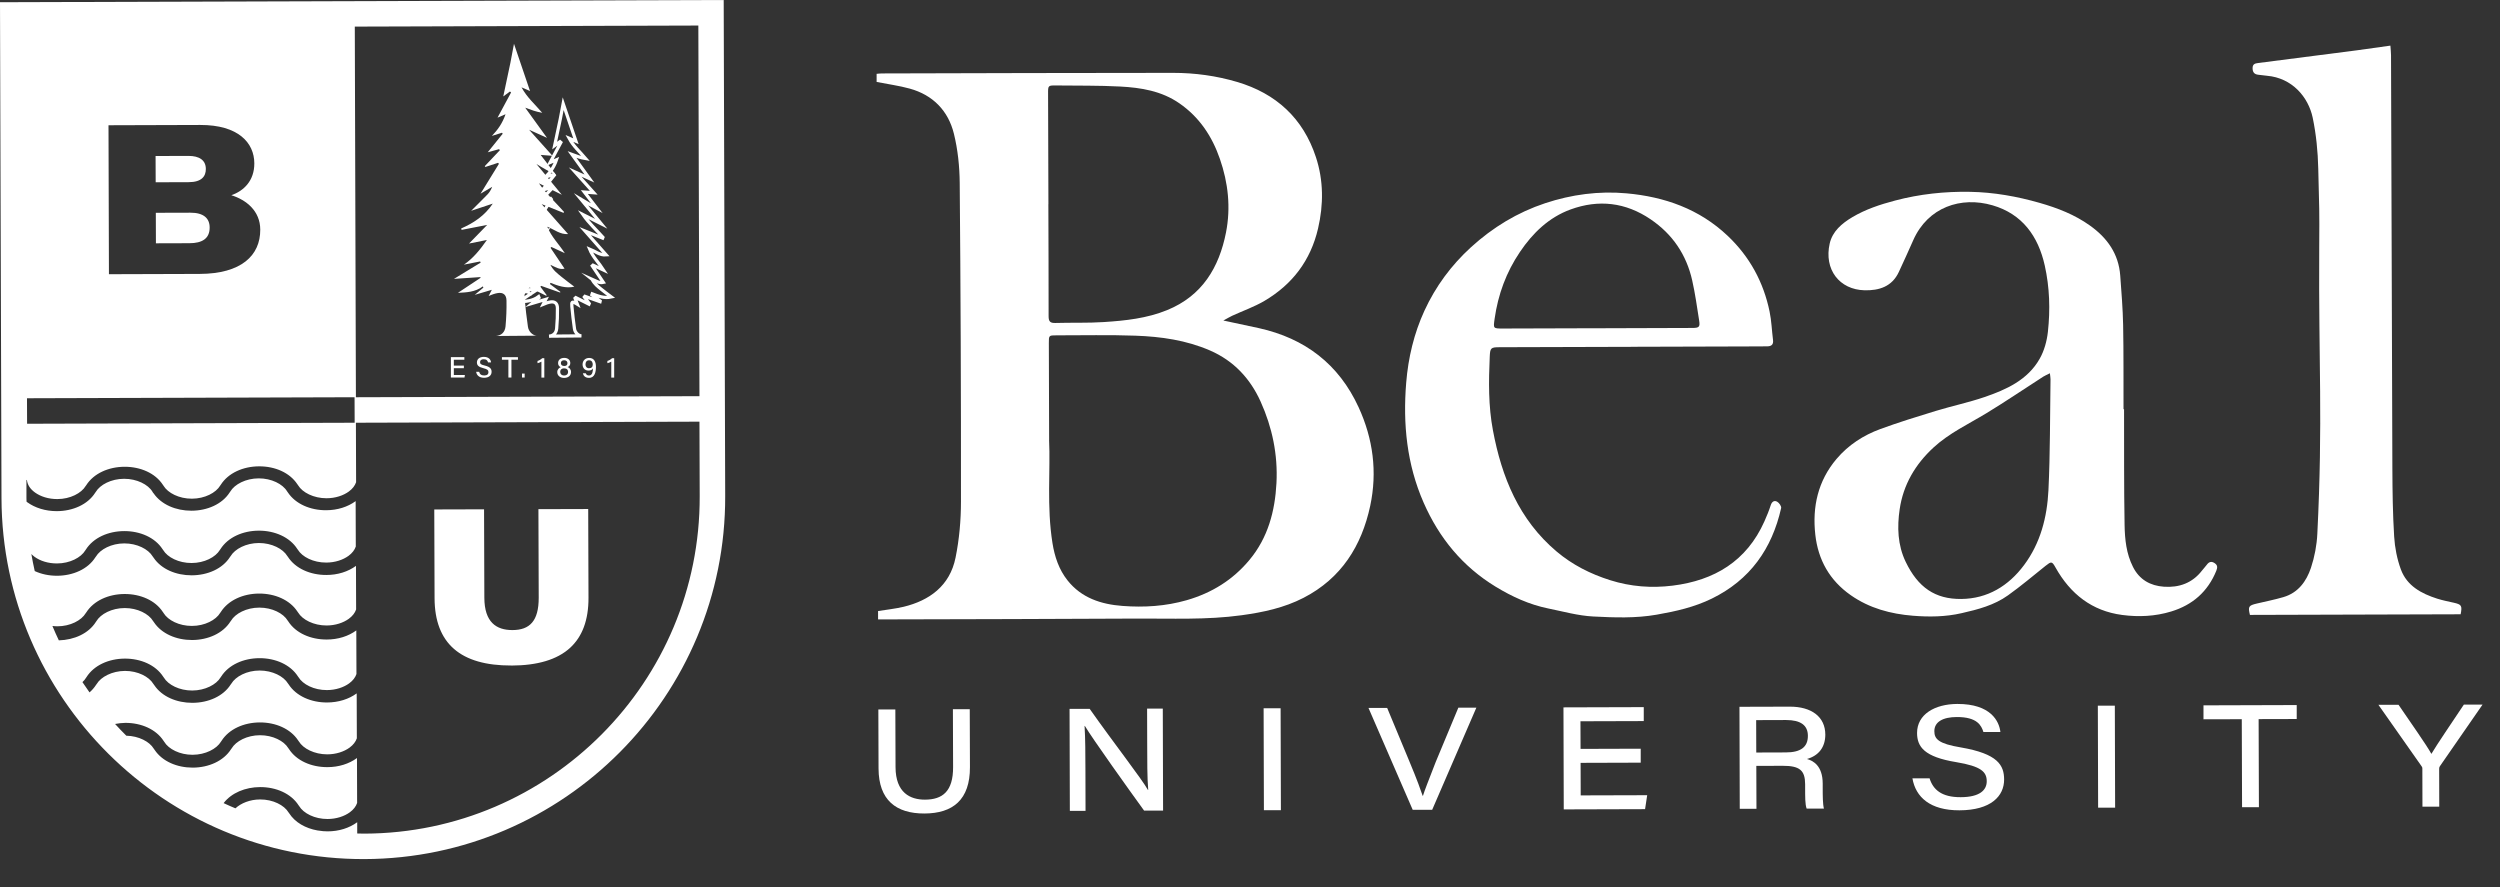 <?xml version="1.0" encoding="UTF-8"?><svg id="Layer_1" xmlns="http://www.w3.org/2000/svg" viewBox="0 0 517.76 183.77"><rect x="0" y="0" width="517.76" height="183.77" fill="#333333" stroke="none"/><defs><style>.cls-1{fill:none;stroke:#fff;stroke-miterlimit:10;stroke-width:.67px;}.cls-2{fill:#fff;stroke-width:0px;}</style></defs><path class="cls-2" d="M253.36,66.38c2.73.59,5.05,1.07,7.37,1.58,9.53,2.12,16.53,7.44,20.64,16.38,3.01,6.54,3.9,13.4,2.41,20.41-1.78,8.31-5.99,15.03-13.81,19.06-4.03,2.08-8.38,3-12.83,3.61-7.26,1-14.57.65-21.86.69-17.32.1-34.64.12-51.96.17-.47,0-.95,0-1.47,0v-1.73c1.78-.29,3.58-.47,5.32-.89,5.26-1.28,9.55-4.29,10.73-10.18.77-3.8,1.12-7.75,1.12-11.63.02-21.99-.07-43.98-.26-65.97-.03-3.4-.39-6.88-1.2-10.17-1.17-4.76-4.33-8.03-9.15-9.36-2.21-.61-4.5-.91-6.86-1.38,0-.46,0-1.03,0-1.68.39-.03.74-.08,1.09-.08,20.11-.05,40.21-.12,60.32-.12,4.49,0,8.93.6,13.25,1.88,8.09,2.39,13.68,7.54,16.32,15.57,1.59,4.83,1.6,9.82.44,14.8-1.54,6.61-5.32,11.57-11.11,14.98-2.1,1.23-4.44,2.05-6.66,3.07-.54.25-1.04.56-1.84.99ZM217.27,91.11c.3,6.21-.51,13.81.7,21.36.45,2.82,1.34,5.49,3.12,7.73,2.88,3.64,6.97,4.96,11.38,5.29,4.48.34,8.93.07,13.31-1.19,5.19-1.5,9.55-4.2,12.99-8.34,3.83-4.6,5.28-10.08,5.59-15.9.31-5.89-.87-11.55-3.29-16.91-2.17-4.79-5.57-8.43-10.46-10.56-4.92-2.14-10.16-2.88-15.45-3.07-5.44-.2-10.9-.06-16.35-.07-1.59,0-1.6.01-1.59,1.64.01,6.21.04,12.43.06,20.01ZM217.12,42.27c.02,7.75.06,15.49.05,23.24,0,1.06.32,1.41,1.39,1.38,3.35-.1,6.71.03,10.05-.19,4.46-.29,8.91-.76,13.12-2.48,7.25-2.96,10.75-8.82,12.18-16.08,1.01-5.14.46-10.27-1.27-15.24-1.62-4.68-4.24-8.63-8.38-11.5-3.71-2.57-7.95-3.25-12.27-3.48-4.39-.23-8.8-.17-13.19-.22-1.75-.02-1.75,0-1.74,1.7.02,7.63.05,15.25.07,22.88Z"/><path class="cls-2" d="M439.9,84.76c.02,7.99-.03,15.98.11,23.96.05,2.96.35,5.95,1.74,8.69,1.33,2.65,3.59,3.9,6.4,4.1,3.14.22,5.89-.75,7.89-3.34.32-.41.69-.79,1-1.21.47-.65,1.01-.76,1.65-.31.6.42.58.89.31,1.57-1.76,4.32-4.91,7.07-9.33,8.42-3.33,1.02-6.78,1.17-10.16.72-6.26-.82-10.74-4.36-13.8-9.82-.74-1.33-.88-1.29-2.07-.35-2.58,2.06-5.1,4.2-7.78,6.11-2.85,2.04-6.2,2.92-9.6,3.69-3.35.77-6.74.8-10.09.53-4.59-.37-9-1.54-12.88-4.26-4.37-3.06-6.75-7.31-7.33-12.51-.65-5.78.54-11.16,4.4-15.71,2.44-2.88,5.56-4.9,9.08-6.19,3.77-1.38,7.61-2.57,11.45-3.74,3.34-1.02,6.78-1.74,10.09-2.87,4.53-1.55,8.94-3.53,11.44-7.93.95-1.66,1.5-3.68,1.71-5.6.5-4.58.36-9.18-.65-13.71-1.36-6.1-4.67-10.69-10.82-12.48-6.51-1.9-13.38.36-16.42,7.23-.97,2.2-1.97,4.39-2.98,6.57-1.41,3.04-4.08,3.87-7.1,3.8-5.21-.13-8.44-4.31-7.22-9.69.57-2.51,2.5-4.15,4.68-5.45,2.76-1.64,5.75-2.62,8.84-3.44,5.11-1.35,10.31-1.91,15.57-1.81,4.9.09,9.68.94,14.4,2.29,3.7,1.06,7.24,2.43,10.39,4.68,3.59,2.55,5.96,5.86,6.29,10.37.25,3.41.53,6.83.6,10.24.11,5.81.06,11.62.08,17.43.04,0,.08,0,.11,0ZM424.53,77.31c-.56.29-.99.46-1.37.7-3.92,2.52-7.77,5.14-11.75,7.56-3.74,2.27-7.73,4.12-10.99,7.13-3.78,3.49-6.25,7.71-6.99,12.76-.54,3.68-.43,7.42,1.24,10.89,2.55,5.31,6.11,7.75,11.5,7.7,5.46-.05,9.8-2.7,13.02-7.02,3.41-4.57,4.78-9.94,5.05-15.5.37-7.65.31-15.31.43-22.97,0-.34-.07-.69-.13-1.26Z"/><path class="cls-2" d="M495.06,9.45c.05.75.13,1.37.13,1.99.12,35.91.15,49.75.28,85.66.02,4.68.08,9.36.37,14.03.14,2.29.6,4.65,1.39,6.8,1.26,3.41,4.25,5.01,7.54,6.06,1.11.35,2.25.57,3.39.83,1.64.37,1.8.6,1.45,2.4-14.54.04-29.09.09-43.64.13-.42-1.73-.28-1.95,1.41-2.35,1.84-.43,3.69-.8,5.5-1.33,3.08-.89,4.79-3.28,5.73-6.08.75-2.26,1.21-4.7,1.32-7.08,1.17-23.47.24-35.44.39-58.91.06-9.08.01-7.6-.2-16.68-.08-3.53-.43-7.1-1.15-10.54-.9-4.28-4.26-8.24-9.47-8.69-.6-.05-1.2-.15-1.8-.21-.83-.09-1.18-.53-1.18-1.37,0-.84.5-.98,1.16-1.06,6.84-.87,13.67-1.75,20.51-2.64,2.2-.29,4.39-.61,6.86-.96Z"/><path class="cls-2" d="M337.83,71.83c-9.08.03-18.17.05-27.25.08-1.84,0-1.97.14-2.05,2-.23,5.09-.29,10.17.66,15.2,1.82,9.72,5.4,18.53,13.19,25.11,3.26,2.75,7,4.65,11.09,5.94,4.24,1.34,8.57,1.67,12.92,1.13,8.65-1.07,15.35-5.07,19.02-13.3.49-1.1.95-2.22,1.32-3.37.25-.76.75-1.05,1.35-.7.4.23.89.94.8,1.31-1.9,8.44-6.45,14.87-14.35,18.74-3.61,1.77-7.46,2.64-11.41,3.33-4.39.77-8.78.6-13.14.38-3.14-.16-6.25-1.04-9.36-1.67-3.91-.8-7.49-2.45-10.86-4.5-6.86-4.18-11.71-10.09-14.92-17.41-3.49-7.95-4.31-16.3-3.61-24.85.42-5.16,1.61-10.19,3.78-14.91,2.31-5.02,5.54-9.4,9.65-13.15,4.5-4.1,9.6-7.2,15.36-9.11,5.45-1.8,11.1-2.56,16.83-2.04,7.89.71,15.08,3.23,20.96,8.8,4.55,4.31,7.42,9.58,8.68,15.69.4,1.93.46,3.92.71,5.88.12.97-.34,1.32-1.24,1.32-1.41,0-2.83.01-4.24.02-7.95.02-15.91.05-23.86.07ZM330.74,67.98c.4,0,.81,0,1.21,0,6.18-.02,12.35-.03,18.53-.06,1.42,0,1.63-.22,1.42-1.54-.44-2.78-.82-5.57-1.44-8.31-1.2-5.33-4.07-9.57-8.61-12.65-5.18-3.52-10.77-4.16-16.58-2.04-4.49,1.64-7.82,4.86-10.47,8.78-2.85,4.2-4.55,8.84-5.26,13.86-.28,2.01-.33,2.02,1.71,2.02,6.5-.02,13-.04,19.5-.06Z"/><path class="cls-2" d="M185.43,146.91l.04,11.98c.02,5.31,3.06,6.73,6.1,6.72,3.61-.01,5.84-1.69,5.82-6.75l-.04-11.98h3.49s.04,12,.04,12c.02,6.77-3.55,9.58-9.42,9.6s-9.49-2.77-9.51-9.33l-.04-12.22h3.52Z"/><path class="cls-2" d="M221.57,167.94l-.06-21.13h4.17c5.06,7.18,10.83,14.56,12.06,16.79h.06c-.22-2.62-.2-6.11-.21-9.54l-.02-7.3h3.25s.06,21.12.06,21.12h-3.93c-2.87-3.94-10.84-15.1-12.27-17.54h-.06c.16,2.68.17,5.69.18,9.42l.02,8.17h-3.25Z"/><path class="cls-2" d="M265.22,146.67l.06,21.13h-3.52s-.06-21.12-.06-21.12h3.52Z"/><path class="cls-2" d="M292.58,167.72l-9.16-21.1h3.87s4.56,10.97,4.56,10.97c1.71,4.08,2.37,6.01,2.79,7.23h.06c.32-1.07,1.09-3.01,2.63-6.98l4.7-11.28h3.73s-9.15,21.15-9.15,21.15h-4.05Z"/><path class="cls-2" d="M339.81,157.95l-12.46.04.02,6.74,13.77-.04-.44,2.89-16.84.05-.06-21.13,16.63-.05v2.89s-13.11.04-13.11.04l.02,5.72,12.46-.04v2.89Z"/><path class="cls-2" d="M363.74,158.62l.03,8.88h-3.46s-.06-21.12-.06-21.12l10.43-.03c4.44-.01,7.34,2.06,7.35,5.79,0,2.59-1.36,4.36-3.8,5.05,1.25.35,3.25,1.36,3.26,5.09v.95c0,1.58.01,3.31.25,4.23h-3.58c-.33-.91-.3-2.43-.31-4.31v-.72c-.01-2.89-1.12-3.84-4.66-3.83l-5.45.02ZM363.73,155.85l6.11-.02c3.1,0,4.59-1.12,4.58-3.44,0-2.18-1.5-3.27-4.51-3.27l-6.2.02.02,6.71Z"/><path class="cls-2" d="M399.62,161.19c.72,2.32,2.46,3.93,6.45,3.91,3.96-.01,5.39-1.48,5.39-3.29,0-1.94-1.11-3.1-6.33-3.97-6.59-1.08-8.09-3.16-8.1-6.03-.01-3.85,3.65-6,8.33-6.02,6.97-.02,8.68,3.61,8.93,5.81h-3.52c-.42-1.33-1.26-3.11-5.49-3.1-2.89,0-4.68,1-4.67,2.94,0,1.61.87,2.59,5.46,3.35,7.72,1.32,8.98,3.7,8.99,6.65.01,3.43-2.72,6.36-9.25,6.38-6.08.02-9.07-2.74-9.74-6.62h3.55Z"/><path class="cls-2" d="M437.99,146.14l.06,21.13h-3.52s-.06-21.12-.06-21.12h3.52Z"/><path class="cls-2" d="M464.28,148.95l-7.93.02v-2.89s19.31-.06,19.31-.06v2.89s-7.89.02-7.89.02l.06,18.24h-3.49s-.06-18.23-.06-18.23Z"/><path class="cls-2" d="M501.7,167.08l-.02-7.93c0-.24-.09-.36-.24-.57l-8.86-12.61h4.17c2.4,3.53,5.81,8.34,6.8,10.16,1.07-1.82,4.36-6.66,6.73-10.21h3.87s-8.84,12.77-8.84,12.77c-.09.15-.15.24-.15.51l.02,7.87h-3.49Z"/><path class="cls-2" d="M105.9,137.84c10.89-.03,16.01-4.87,15.98-14.05l-.06-18.37-10.31.03.06,18.32c.01,4.86-1.87,6.71-5.43,6.72-3.38.01-5.81-1.65-5.83-6.69l-.06-18.32-10.31.03.06,18.37c.03,9.45,5.45,13.98,15.89,13.95Z"/><path class="cls-2" d="M96.4,55.95c-.16.19-.22.27,0,0h0Z"/><path class="cls-2" d="M.31,103.21c.13,41.32,33.85,74.84,75.17,74.71,41.32-.13,74.84-33.85,74.71-75.17l-.31-102.75L0,.46l.31,102.75ZM73.48,5.51l71.15-.22.23,76.76-71.15.22-.23-76.76ZM22.46,25.94l19-.06c7.9-.02,11.2,3.7,11.21,7.95.01,3.6-2.18,5.71-4.76,6.6,3.07.96,5.98,3.23,5.99,7.13.02,5.35-3.92,9.14-12.56,9.17l-18.78.06-.09-30.85ZM5.59,82.48l67.84-.21.02,5.28-67.84.21-.02-5.28ZM5.58,99.44c.11.94.65,1.83,1.67,2.56,1.13.82,2.78,1.37,4.63,1.36,2.66,0,4.98-1.22,5.87-2.72,0-.01.02-.03.03-.04.03-.04.05-.08.08-.11,1.55-2.44,4.62-3.81,7.94-3.82h0c3.3-.01,6.35,1.32,7.92,3.72.06.06.11.13.15.21,0,0,0,0,0,.01.91,1.49,3.22,2.68,5.87,2.67,2.66,0,4.98-1.22,5.87-2.72.04-.06.08-.12.12-.17,1.55-2.43,4.62-3.8,7.93-3.81s6.33,1.31,7.91,3.69c.07.07.12.15.17.24,0,0,0,0,0,0,.9,1.49,3.22,2.68,5.88,2.68,1.85,0,3.5-.57,4.62-1.39.78-.57,1.27-1.23,1.51-1.93l-.04-12.32,71.15-.22.05,15.44c.12,38.42-31.04,69.76-69.45,69.88-.5,0-.99-.02-1.48-.03v-2.33s-.02,0-.02.01c-1.62,1.19-3.77,1.88-6.12,1.88-.31,0-.61-.02-.91-.04-.39-.05-.79-.09-1.18-.15-2.48-.44-4.65-1.66-5.87-3.57-.04-.05-.08-.1-.12-.16-.9-1.5-3.22-2.7-5.88-2.69-2.11,0-3.99.78-5.12,1.84-.83-.34-1.64-.7-2.45-1.08,1.63-2.12,4.49-3.31,7.56-3.32,3.32-.01,6.41,1.34,7.97,3.78.04.05.08.1.11.15.9,1.5,3.22,2.69,5.88,2.68,1.85,0,3.5-.57,4.62-1.39.78-.57,1.27-1.23,1.51-1.93l-.03-9.31s0,0-.01.01c-1.62,1.19-3.77,1.88-6.12,1.88-3.32.01-6.41-1.33-7.97-3.77-.04-.05-.08-.1-.11-.15-.9-1.5-3.22-2.7-5.88-2.69-2.66,0-4.98,1.23-5.87,2.73-.03.06-.07.11-.12.16-1.55,2.44-4.62,3.81-7.94,3.82-3.26,0-6.29-1.3-7.87-3.65-.08-.08-.15-.18-.2-.28-.88-1.46-3.11-2.63-5.68-2.68-.8-.79-1.57-1.6-2.33-2.43.69-.13,1.39-.22,2.12-.23h0c3.3-.01,6.35,1.32,7.92,3.72.06.06.11.13.15.21,0,0,0,0,0,.01.91,1.49,3.22,2.68,5.87,2.67s4.98-1.22,5.87-2.72c.04-.06.08-.12.12-.17,1.55-2.43,4.62-3.8,7.93-3.81,3.28-.01,6.33,1.31,7.91,3.69.07.07.12.15.17.24,0,0,0,0,0,0,.9,1.49,3.22,2.68,5.88,2.68,1.85,0,3.5-.57,4.62-1.39.78-.57,1.27-1.23,1.51-1.93l-.03-9.31s0,0-.01.01c-1.62,1.19-3.77,1.87-6.12,1.88-3.32.01-6.4-1.33-7.97-3.76-.04-.05-.08-.1-.12-.16-.9-1.5-3.22-2.7-5.88-2.7-2.66,0-4.98,1.23-5.87,2.73-.03.06-.07.11-.12.16-1.55,2.44-4.62,3.79-7.94,3.8-3.26,0-6.28-1.28-7.87-3.63-.08-.09-.15-.18-.21-.29-.9-1.5-3.23-2.7-5.88-2.69s-4.98,1.23-5.87,2.73c-.03.06-.07.11-.12.16-.37.58-.83,1.1-1.35,1.56-.5-.7-.99-1.41-1.47-2.13.3-.28.56-.58.74-.89.03-.06.07-.11.11-.16,1.55-2.44,4.62-3.81,7.94-3.82,3.3-.01,6.35,1.32,7.92,3.72.06.06.11.13.15.21.9,1.5,3.22,2.69,5.88,2.68s4.98-1.22,5.87-2.72c.04-.06.08-.12.12-.17,1.55-2.43,4.62-3.8,7.93-3.81,3.32-.01,6.41,1.34,7.97,3.78.04.05.08.1.11.15.9,1.5,3.22,2.69,5.88,2.68,1.85,0,3.5-.57,4.62-1.39.78-.57,1.27-1.23,1.51-1.93l-.03-9.04s0,0-.01.01c-1.62,1.19-3.77,1.88-6.12,1.88-3.32.01-6.41-1.33-7.97-3.77-.04-.05-.08-.1-.11-.15-.9-1.5-3.22-2.7-5.88-2.69-2.66,0-4.98,1.23-5.87,2.73-.03.06-.07.11-.12.16-1.55,2.44-4.62,3.81-7.94,3.82-3.26,0-6.29-1.3-7.87-3.65-.08-.08-.15-.18-.2-.28-.9-1.5-3.23-2.7-5.88-2.69-2.66,0-4.98,1.23-5.87,2.73-.03.06-.07.11-.11.16-1.5,2.37-4.45,3.71-7.66,3.8-.47-.98-.91-1.98-1.33-2.98.34.04.68.07,1.03.07,2.66,0,4.98-1.22,5.87-2.72,0-.01.02-.03.03-.04.03-.04.05-.08.08-.11,1.55-2.44,4.62-3.81,7.94-3.82h0c3.3-.01,6.35,1.32,7.92,3.72.06.06.11.13.15.21,0,0,0,0,0,.01.91,1.49,3.22,2.68,5.87,2.67,2.66,0,4.98-1.22,5.87-2.72.04-.06.08-.12.12-.17,1.55-2.43,4.62-3.8,7.93-3.81,3.28-.01,6.33,1.31,7.91,3.69.07.07.12.15.17.24,0,0,0,0,0,0,.9,1.49,3.22,2.68,5.88,2.68,1.85,0,3.5-.57,4.62-1.39.78-.57,1.27-1.23,1.51-1.93l-.03-9.03s0,0-.01.01c-1.62,1.19-3.77,1.88-6.12,1.88-3.32.01-6.4-1.33-7.97-3.76-.04-.05-.08-.1-.12-.16-.9-1.5-3.22-2.7-5.88-2.7s-4.98,1.23-5.87,2.73c-.03.06-.07.11-.12.16-1.55,2.44-4.62,3.79-7.94,3.8-3.26,0-6.28-1.28-7.87-3.63-.08-.09-.15-.18-.21-.29-.9-1.5-3.23-2.7-5.88-2.69-2.66,0-4.98,1.23-5.87,2.73-.03.06-.07.11-.12.16-1.55,2.44-4.62,3.8-7.94,3.81-1.68,0-3.25-.34-4.61-.97-.26-1.17-.5-2.34-.7-3.53.2.2.42.4.68.59,1.13.82,2.78,1.37,4.63,1.36,2.66,0,4.98-1.22,5.87-2.72.03-.06.07-.11.11-.16,1.55-2.44,4.62-3.81,7.94-3.82,3.3-.01,6.35,1.32,7.92,3.72.06.06.11.13.15.21.9,1.5,3.22,2.69,5.88,2.68,2.66,0,4.98-1.22,5.87-2.72.04-.06.08-.12.12-.17,1.55-2.43,4.62-3.8,7.93-3.81s6.41,1.34,7.97,3.78c.04.05.08.1.11.15.9,1.5,3.22,2.69,5.88,2.68,1.85,0,3.5-.57,4.62-1.39.78-.57,1.27-1.23,1.51-1.93l-.03-9.41s0,0-.01.01c-1.62,1.19-3.77,1.88-6.12,1.88-3.28.01-6.33-1.31-7.91-3.69-.07-.07-.12-.15-.17-.24,0,0,0,0,0,0-.9-1.49-3.22-2.68-5.88-2.67s-4.98,1.23-5.87,2.73c-.04.06-.08.12-.12.17-1.55,2.43-4.62,3.79-7.93,3.8-3.23,0-6.22-1.27-7.82-3.58-.1-.1-.19-.22-.25-.35-.9-1.5-3.23-2.69-5.88-2.68-2.66,0-4.98,1.23-5.87,2.73-.04.06-.08.12-.12.17-1.55,2.43-4.62,3.79-7.94,3.8-2.35,0-4.5-.67-6.13-1.85-.05-.04-.09-.08-.14-.12,0-.25-.02-.5-.02-.75v-3.76Z"/><path class="cls-2" d="M43.42,47.11c0-1.89-1.24-3.07-4-3.06l-7.15.02.02,6.32,6.93-.02c2.68,0,4.21-.98,4.2-3.26Z"/><path class="cls-2" d="M42.63,35c0-1.84-1.37-2.72-3.61-2.71l-6.8.02.02,5.44,6.8-.02c2.76,0,3.59-1.24,3.59-2.73Z"/><path class="cls-2" d="M113.94,54.82c1.08.48,1.94,1.09,2.98.82-1-1.49-1.95-2.9-2.9-4.31.06-.06.12-.12.18-.18.93.43,1.85.86,2.78,1.29-1.21-1.88-2.78-3.36-3.64-5.49,1.44.57,2.68,1.66,4.31,1.52-1.78-2.02-3.57-4.05-5.47-6.2,1.62.65,3.08,1.24,4.54,1.82.03-.07.06-.14.09-.21-1.69-1.92-3.59-3.61-5.2-5.92,1.72.87,3.24,1.63,4.75,2.38l-5.26-6.37c.68.41,1.36.83,2.05,1.21.68.38,1.37.74,2.06,1.11l-3.24-4.21c.7.05,1.57.12,2.45.19l-4.84-5.4c1.34.61,2.53,1.14,3.71,1.68l-4.52-6.25c1.26.46,2.14.82,3.53,1.06-1.51-1.77-3.13-3.14-4.29-5.27.71.3,1.23.53,1.76.76l-3.32-9.78c-.28,1.5-.51,2.72-.75,3.97l-1.47,6.93c.55-.4.97-.71,1.39-1.02.08.07.15.14.23.2-.94,1.75-1.88,3.5-2.81,5.22.44-.19,1-.43,1.66-.71-.63,1.85-1.62,3.24-2.83,4.49.7-.22,1.4-.44,2.1-.66.05.07.09.14.14.21-1.03,1.28-2.06,2.56-3.1,3.84.76-.21,1.55-.43,2.35-.65.06.07.11.14.17.21-1.04,1.1-2.09,2.21-3.13,3.31.04.06.08.12.12.17.88-.29,1.75-.57,2.63-.86.06.07.12.14.18.21-1.3,2.11-2.59,4.22-3.81,6.19.71-.42,1.56-.92,2.42-1.43-.25.62-.56,1.15-.96,1.56-1.13,1.17-2.29,2.3-3.4,3.41,1.4-.47,2.91-.97,4.48-1.49-1.7,2.55-4.01,4.03-6.55,5.15.03.1.06.2.09.29,1.73-.33,3.45-.67,5.3-1.03-1.22,1.25-2.42,2.48-3.76,3.86,1.3-.26,2.47-.49,3.7-.74-1.37,1.96-2.82,3.79-4.76,5.11,1.12-.22,2.24-.44,3.36-.66.04.08.07.16.11.24-1.78,1.09-3.56,2.17-5.53,3.37,1.93-.13,3.68-.25,5.43-.37.04.04.07.09.11.13-1.58,1.05-3.17,2.1-4.72,3.13,1.75-.09,3.56-.14,5.17-1.34.03.09.07.17.1.26-.53.45-1.07.9-1.79,1.5,1.28-.38,2.34-.69,3.54-1.05-.26.51-.43.84-.66,1.29.41-.17.69-.3.99-.39.3-.1.6-.18.91-.23,1.1-.17,1.79.34,1.8,1.58.03,1.77-.04,3.56-.2,5.32-.11,1.22-.9,1.92-1.99,2l8.44-.07c-.85-.05-1.68-.88-1.81-1.84-.27-1.93-.52-3.88-.68-5.82-.11-1.26.08-1.36,1.06-.81.1.06.2.12.36.21-.23-.58-.41-1.06-.6-1.53.07-.06.14-.12.21-.18,1.15.57,2.3,1.14,3.45,1.71.02-.05.04-.1.07-.15-.43-.58-.86-1.15-1.29-1.73.05-.06.1-.12.15-.18,1.31.46,2.63.93,3.94,1.39l.04-.15c-.72-.54-1.43-1.07-2.15-1.61.04-.09.07-.17.1-.26,1.57.61,3.14,1.21,4.95.8-.96-.73-1.84-1.36-2.67-2.05-.82-.68-1.7-1.3-2.34-2.56Z"/><path class="cls-1" d="M122.59,57.82c.86.38,1.54.86,2.37.66-.79-1.18-1.55-2.3-2.31-3.43.05-.05.1-.1.15-.14.74.34,1.47.69,2.21,1.03-.96-1.49-2.21-2.68-2.9-4.36,1.14.45,2.13,1.32,3.43,1.21-1.42-1.61-2.84-3.22-4.35-4.93,1.29.52,2.45.98,3.61,1.45.02-.05.05-.11.07-.16-1.34-1.52-2.85-2.87-4.14-4.71,1.37.69,2.57,1.29,3.78,1.9l-4.18-5.07c.54.32,1.08.66,1.63.97.54.31,1.09.59,1.64.88l-2.58-3.35c.56.04,1.25.1,1.95.15l-3.85-4.29c1.07.48,2.01.91,2.95,1.34l-3.59-4.97c1,.37,1.7.65,2.81.84-1.2-1.41-2.49-2.5-3.41-4.19.56.24.98.42,1.4.6l-2.64-7.77c-.22,1.19-.41,2.16-.6,3.16l-1.17,5.51c.44-.32.77-.56,1.11-.81.06.05.12.11.18.16-.75,1.39-1.5,2.78-2.23,4.15.35-.15.79-.34,1.32-.56-.5,1.47-1.28,2.57-2.25,3.57.56-.17,1.11-.35,1.67-.52.04.05.07.11.11.16-.82,1.02-1.64,2.03-2.46,3.06.6-.17,1.23-.34,1.87-.52.05.06.09.11.14.17-.83.88-1.66,1.75-2.49,2.63.03.05.07.09.1.14.7-.23,1.39-.46,2.09-.68.05.06.09.11.14.17-1.03,1.68-2.06,3.35-3.03,4.93.56-.33,1.24-.73,1.93-1.14-.2.49-.45.91-.76,1.24-.9.93-1.82,1.83-2.7,2.71,1.12-.37,2.32-.77,3.56-1.19-1.35,2.03-3.19,3.21-5.21,4.09.02.08.05.16.07.23,1.37-.27,2.75-.53,4.22-.82-.97,1-1.92,1.97-2.99,3.07,1.03-.21,1.97-.39,2.95-.59-1.09,1.56-2.24,3.01-3.78,4.07.89-.18,1.78-.35,2.67-.53.03.06.06.13.09.19-1.41.86-2.83,1.73-4.4,2.68,1.54-.11,2.93-.2,4.32-.3.03.03.06.07.08.1-1.26.84-2.52,1.67-3.75,2.49,1.39-.08,2.83-.11,4.11-1.07.03.07.05.14.08.21-.42.36-.85.71-1.42,1.19,1.02-.3,1.86-.55,2.81-.83-.21.4-.34.67-.52,1.03.32-.13.55-.24.78-.31.24-.08.48-.14.73-.18.87-.14,1.42.27,1.44,1.26.02,1.41-.03,2.83-.16,4.23-.09.97-.72,1.53-1.58,1.59l6.71-.06c-.67-.04-1.33-.7-1.44-1.46-.21-1.54-.41-3.08-.54-4.63-.09-1,.06-1.08.84-.64.08.04.16.09.29.17-.18-.46-.33-.84-.47-1.22.06-.05.11-.09.16-.14.91.45,1.83.9,2.74,1.36.02-.04.04-.08.05-.12-.34-.46-.69-.92-1.03-1.37.04-.05.08-.09.12-.14,1.04.37,2.09.74,3.13,1.1l.03-.12c-.57-.43-1.14-.85-1.71-1.28.03-.07.06-.14.08-.21,1.25.49,2.5.96,3.94.64-.76-.58-1.46-1.08-2.13-1.63-.65-.54-1.35-1.04-1.86-2.03Z"/><path class="cls-2" d="M96.07,76.25h-2.08v1.41h2.29l-.08.53h-2.82v-4.22h2.79v.53h-2.18v1.22h2.08v.53Z"/><path class="cls-2" d="M99.24,77.01c.11.49.45.75,1.04.75.63,0,.88-.29.88-.67,0-.41-.21-.63-1.03-.83-1.02-.25-1.36-.6-1.36-1.19,0-.65.48-1.16,1.43-1.16,1.03,0,1.45.58,1.5,1.15h-.63c-.07-.35-.29-.66-.89-.66-.49,0-.76.22-.76.6s.23.53.96.7c1.21.29,1.43.76,1.43,1.31,0,.7-.52,1.23-1.57,1.23s-1.54-.57-1.63-1.24h.64Z"/><path class="cls-2" d="M105.3,74.5h-1.35v-.53h3.32v.53h-1.35v3.69h-.63v-3.69Z"/><path class="cls-2" d="M112.13,78.19v-3.29c-.2.13-.59.28-.81.32v-.47c.32-.08.71-.31.97-.56h.44v4.01h-.61Z"/><path class="cls-2" d="M115.41,77.06c0-.55.38-.88.71-1.01-.34-.17-.54-.45-.54-.85,0-.63.45-1.08,1.29-1.08.76,0,1.24.44,1.24,1.07,0,.43-.23.7-.55.83.36.12.7.49.7,1.02,0,.78-.6,1.23-1.45,1.23-.78,0-1.4-.46-1.4-1.21ZM117.65,77.03c0-.49-.31-.74-.81-.74-.56,0-.82.32-.82.73s.3.75.82.75c.47,0,.81-.25.81-.75ZM116.16,75.21c0,.32.21.59.69.59.46,0,.67-.21.67-.58,0-.34-.22-.61-.68-.61s-.68.24-.68.6Z"/><path class="cls-2" d="M121.31,77.29c.11.31.3.48.68.48.74,0,.8-.98.82-1.47-.18.32-.53.45-.93.45-.76,0-1.23-.54-1.23-1.27s.5-1.35,1.37-1.35c1.02,0,1.4.8,1.4,1.84s-.23,2.29-1.44,2.29c-.83,0-1.17-.49-1.27-.96h.61ZM121.25,75.45c0,.49.28.81.74.81.52,0,.77-.27.77-.79,0-.25-.1-.85-.75-.85-.52,0-.75.37-.75.83Z"/><path class="cls-2" d="M126.6,78.19v-3.29c-.2.13-.59.28-.81.32v-.47c.32-.08.71-.31.97-.56h.44v4.01h-.61Z"/><path class="cls-2" d="M108.11,78.19v-.82h.55v.82h-.55Z"/></svg>